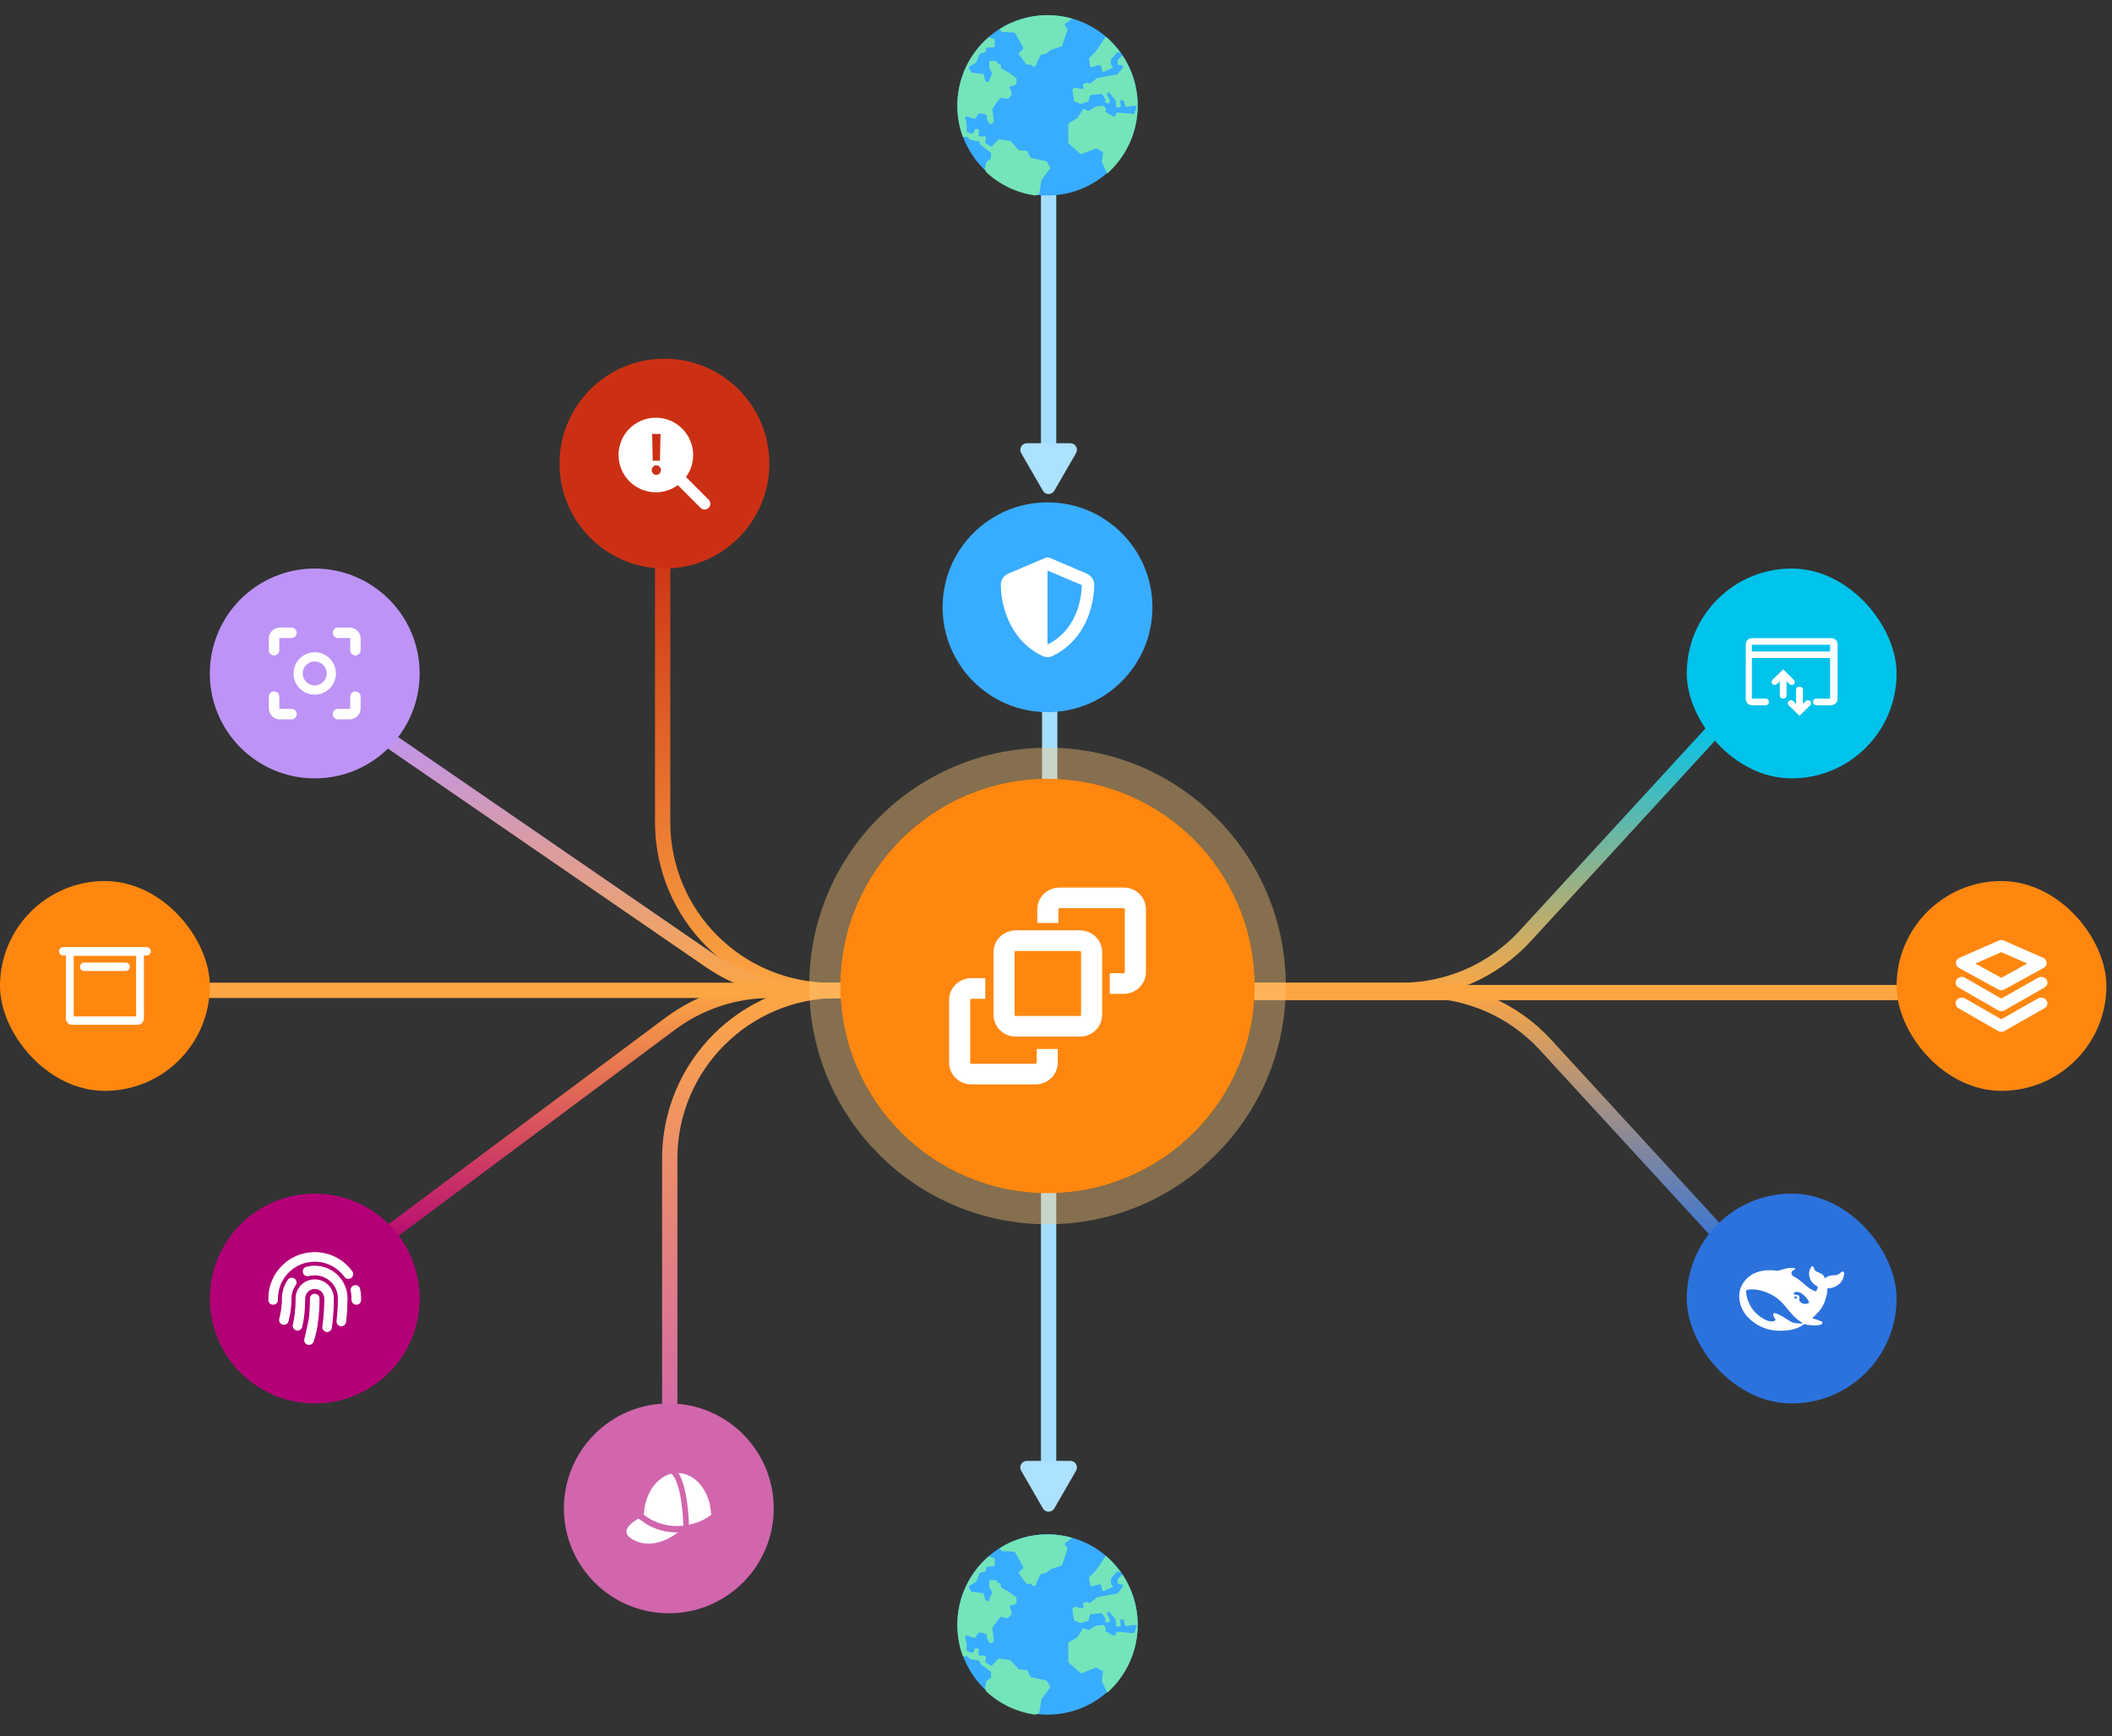 <svg xmlns="http://www.w3.org/2000/svg" width="298" height="245" viewBox="0 0 298 245" fill="none"><rect x="0" y="0" width="298" height="245" fill="#333333" stroke="none"/><path d="M93.5 76.522V115.996C93.5 129.111 104.132 139.743 117.246 139.743H122.515" stroke="url(#paint0_linear_806_2835)" stroke-width="2.159"></path><path d="M94.5 202.962V163.487C94.5 150.372 105.132 139.741 118.246 139.741H122.516" stroke="url(#paint1_linear_806_2835)" stroke-width="2.159"></path><path d="M54 103.815L100.196 135.567C104.154 138.287 108.844 139.744 113.647 139.744H122.515" stroke="url(#paint2_linear_806_2835)" stroke-width="2.159"></path><path d="M243 101.811L215.208 132.063C210.711 136.958 204.368 139.744 197.721 139.744H173.709" stroke="url(#paint3_linear_806_2835)" stroke-width="2.159"></path><path d="M50 177.673L94.57 144.448C98.67 141.391 103.648 139.74 108.762 139.74H122.516" stroke="url(#paint4_linear_806_2835)" stroke-width="2.159"></path><path d="M245.849 177.673L218.057 147.421C213.56 142.526 207.217 139.74 200.57 139.74H173.709" stroke="url(#paint5_linear_806_2835)" stroke-width="2.159"></path><path d="M27.5 139.742L49.734 139.742H122.515" stroke="#FCA643" stroke-width="2.159"></path><path d="M270 140.058H226.023H174" stroke="#FCA643" stroke-width="2.159"></path><path d="M148.112 77.754L148.112 115.378" stroke="#A3DEFF" stroke-width="2.159"></path><path d="M147.958 25.558L147.958 65.554" stroke="#A3DEFF" stroke-width="2.159"></path><path d="M147.958 165.958V208.932" stroke="#A3DEFF" stroke-width="2.159"></path><rect x="238" y="80.224" width="29.606" height="29.606" rx="14.803" fill="#00C3EB"></rect><path fill-rule="evenodd" clip-rule="evenodd" d="M246.519 90.888C246.519 90.513 246.806 90.326 247.19 90.326H258.416C258.8 90.326 259.087 90.607 259.087 90.888V98.663C259.087 99.038 258.8 99.225 258.416 99.225H256.401C256.305 99.225 256.209 99.132 256.209 99.038C256.209 98.944 256.305 98.851 256.401 98.851H258.416C258.512 98.851 258.608 98.757 258.608 98.663V92.668H246.998V98.757C246.998 98.851 247.094 98.944 247.19 98.944H249.205C249.301 98.944 249.397 99.038 249.397 99.132C249.397 99.225 249.301 99.319 249.205 99.319H247.19C246.806 99.319 246.519 99.038 246.519 98.757V90.888ZM246.998 92.2H258.512V90.888C258.512 90.795 258.416 90.701 258.32 90.701H247.19C247.094 90.701 246.998 90.795 246.998 90.888V92.2ZM251.604 94.729L252.947 96.04C253.043 96.134 253.043 96.228 252.947 96.321C252.851 96.509 252.755 96.509 252.659 96.415L251.891 95.572V98.101C251.891 98.195 251.796 98.288 251.7 98.288C251.604 98.288 251.508 98.195 251.508 98.101V95.572L250.548 96.415C250.452 96.509 250.356 96.509 250.26 96.415C250.164 96.321 250.164 96.228 250.26 96.134L251.604 94.729ZM253.906 97.164C254.002 97.164 254.098 97.258 254.098 97.352V99.881L254.866 99.132C254.962 99.038 255.058 99.038 255.154 99.132C255.25 99.225 255.25 99.319 255.154 99.413L253.81 100.724L252.467 99.413C252.371 99.319 252.371 99.225 252.467 99.132C252.563 99.038 252.659 99.038 252.755 99.132L253.523 99.881V97.352C253.619 97.258 253.81 97.164 253.906 97.164Z" fill="white"></path><path d="M253.906 101.005L252.371 99.506C252.275 99.413 252.275 99.319 252.275 99.225C252.275 99.132 252.275 98.944 252.371 98.944C252.563 98.757 252.851 98.757 253.043 98.944L253.427 99.319V97.352C253.427 97.071 253.619 96.883 253.906 96.883C254.194 96.883 254.386 97.071 254.386 97.352V99.319L254.77 98.944C254.962 98.757 255.25 98.757 255.441 98.944C255.537 99.038 255.537 99.132 255.537 99.225C255.537 99.319 255.441 99.506 255.441 99.506L253.906 101.005ZM258.32 99.506H256.305C256.017 99.506 255.825 99.319 255.825 99.038C255.825 98.757 256.017 98.57 256.305 98.57H258.224V92.855H247.19V98.57H249.109C249.397 98.57 249.589 98.757 249.589 99.038C249.589 99.319 249.397 99.506 249.109 99.506H247.19C246.71 99.506 246.327 99.132 246.327 98.663V90.888C246.327 90.42 246.71 90.045 247.19 90.045H258.416C258.895 90.045 259.279 90.42 259.279 90.888V98.663C259.279 99.132 258.8 99.506 258.32 99.506ZM247.19 91.919H258.224V90.982H247.19V91.919ZM251.604 98.57C251.316 98.57 251.124 98.382 251.124 98.101V96.134L250.74 96.509C250.548 96.696 250.26 96.696 250.069 96.509C249.973 96.415 249.973 96.321 249.973 96.228C249.973 96.134 250.069 95.947 250.069 95.947L251.604 94.448L253.139 95.947C253.235 96.04 253.235 96.134 253.235 96.228C253.235 96.321 253.235 96.509 253.139 96.509C252.947 96.696 252.659 96.696 252.467 96.509L252.083 96.134V98.101C252.083 98.382 251.891 98.57 251.604 98.57Z" fill="white"></path><rect x="267.606" y="124.317" width="29.606" height="29.606" rx="14.803" fill="#FF8710"></rect><g clip-path="url(#clip0_806_2835)"><path fill-rule="evenodd" clip-rule="evenodd" d="M278.711 135.96L282.378 137.971L286.045 135.96L282.378 134.35L278.711 135.96ZM276.479 135.147C275.846 135.424 275.806 136.248 276.408 136.578L281.936 139.61C282.209 139.76 282.547 139.76 282.82 139.61L288.348 136.578C288.95 136.248 288.91 135.424 288.277 135.147L282.749 132.721C282.514 132.618 282.242 132.618 282.007 132.721L276.479 135.147Z" fill="white"></path><path fill-rule="evenodd" clip-rule="evenodd" d="M276.07 138.216C276.33 137.84 276.868 137.73 277.273 137.971L282.378 140.904L287.545 137.971C287.95 137.73 288.488 137.84 288.748 138.216C289.007 138.593 288.889 139.095 288.484 139.336L282.848 142.549C282.561 142.72 282.195 142.72 281.908 142.549L276.334 139.336C275.929 139.095 275.811 138.593 276.07 138.216Z" fill="white"></path><path fill-rule="evenodd" clip-rule="evenodd" d="M276.07 141.136C276.33 140.759 276.868 140.649 277.273 140.891L282.378 143.824L287.545 140.891C287.95 140.649 288.488 140.759 288.748 141.136C289.007 141.513 288.889 142.014 288.484 142.255L282.848 145.469C282.561 145.639 282.195 145.639 281.908 145.469L276.334 142.255C275.929 142.014 275.811 141.513 276.07 141.136Z" fill="white"></path></g><path d="M118.565 139.126C118.565 122.978 131.656 109.888 147.804 109.888C163.952 109.888 177.042 122.978 177.042 139.126C177.042 155.274 163.952 168.365 147.804 168.365C131.656 168.365 118.565 155.274 118.565 139.126Z" fill="#FF8710"></path><path d="M147.804 107.695C130.445 107.695 116.373 121.767 116.373 139.126C116.373 156.485 130.445 170.557 147.804 170.557C165.163 170.557 179.235 156.485 179.235 139.126C179.235 121.767 165.163 107.695 147.804 107.695Z" stroke="#FFC87A" stroke-opacity="0.4" stroke-width="4.386"></path><path fill-rule="evenodd" clip-rule="evenodd" d="M146.36 128.312C146.36 126.614 147.767 125.237 149.503 125.237H158.548C160.285 125.237 161.692 126.614 161.692 128.312V137.157C161.692 138.855 160.285 140.231 158.548 140.231H156.584V137.319H158.548C158.64 137.319 158.714 137.246 158.714 137.157V128.312C158.714 128.222 158.64 128.15 158.548 128.15H149.503C149.412 128.15 149.338 128.222 149.338 128.312V130.233H146.36V128.312Z" fill="white"></path><path fill-rule="evenodd" clip-rule="evenodd" d="M149.248 149.939C149.248 151.637 147.84 153.014 146.104 153.014L137.059 153.014C135.323 153.014 133.916 151.637 133.916 149.939L133.916 141.094C133.916 139.396 135.323 138.02 137.059 138.02L139.024 138.02L139.024 140.932L137.059 140.932C136.968 140.932 136.894 141.005 136.894 141.094L136.894 149.939C136.894 150.029 136.968 150.101 137.059 150.101L146.104 150.101C146.196 150.101 146.27 150.029 146.27 149.939L146.27 148.018L149.248 148.018L149.248 149.939Z" fill="white"></path><path fill-rule="evenodd" clip-rule="evenodd" d="M140.183 134.352C140.183 132.654 141.59 131.278 143.326 131.278H152.371C154.107 131.278 155.515 132.654 155.515 134.352V143.197C155.515 144.895 154.107 146.272 152.371 146.272H143.326C141.59 146.272 140.183 144.895 140.183 143.197V134.352ZM143.326 134.19C143.235 134.19 143.161 134.263 143.161 134.352V143.197C143.161 143.287 143.235 143.359 143.326 143.359H152.371C152.463 143.359 152.537 143.287 152.537 143.197V134.352C152.537 134.263 152.463 134.19 152.371 134.19H143.326Z" fill="white"></path><path d="M133.001 85.687C133.001 77.512 139.629 70.884 147.804 70.884C155.979 70.884 162.607 77.512 162.607 85.687C162.607 93.863 155.979 100.49 147.804 100.49C139.629 100.49 133.001 93.863 133.001 85.687Z" fill="#38ACFF"></path><path d="M147.804 78.656C147.93 78.656 148.057 78.683 148.172 78.736L153.344 80.942C153.948 81.199 154.399 81.799 154.396 82.522C154.382 85.262 153.262 90.275 148.526 92.553C148.068 92.774 147.535 92.774 147.076 92.553C142.346 90.275 141.226 85.262 141.212 82.522C141.209 81.799 141.66 81.199 142.264 80.942L147.439 78.736C147.551 78.683 147.678 78.656 147.804 78.656ZM147.804 80.501V90.94C151.594 89.095 152.613 85.011 152.638 82.561L147.804 80.501Z" fill="white"></path><circle cx="147.804" cy="14.861" r="12.721" fill="#38ACFF"></circle><path d="M138.981 23.847C138.965 23.81 138.962 23.77 138.971 23.731L139.159 22.912C139.169 22.867 139.195 22.827 139.233 22.8L139.329 22.731L139.752 22.425C139.801 22.389 139.831 22.332 139.831 22.271V21.631C139.831 21.571 139.802 21.514 139.754 21.479L138.39 20.468C138.356 20.442 138.332 20.406 138.32 20.366L138.243 20.085C138.225 20.015 138.168 19.962 138.097 19.949L137.404 19.814L136.892 19.715C136.851 19.707 136.813 19.685 136.785 19.653L136.582 19.416C136.548 19.377 136.5 19.353 136.449 19.351L135.855 19.319C135.343 17.914 135.083 16.438 135.083 14.921C135.083 11.062 136.796 7.599 139.496 5.253L140.226 5.484C140.304 5.509 140.357 5.581 140.358 5.663L140.363 6.185L140.365 6.469C140.366 6.569 140.289 6.653 140.189 6.66L139.816 6.685L139.304 6.721C139.215 6.727 139.142 6.796 139.13 6.885L139.081 7.254C139.07 7.335 139.009 7.4 138.93 7.415L138.362 7.525C138.301 7.537 138.249 7.578 138.225 7.636L137.719 8.811C137.702 8.849 137.673 8.881 137.637 8.901L136.8 9.365C136.709 9.416 136.676 9.53 136.725 9.622L137.017 10.163C137.047 10.218 137.101 10.255 137.163 10.261L137.322 10.279L138.641 10.425C138.72 10.434 138.784 10.49 138.803 10.567L139.002 11.345C139.016 11.402 139.056 11.449 139.11 11.472L139.462 11.625L139.977 10.383C140.001 10.324 139.995 10.257 139.959 10.205L139.617 9.689C139.596 9.658 139.585 9.621 139.585 9.584V8.782C139.585 8.677 139.67 8.592 139.774 8.592H140.443C140.502 8.592 140.558 8.62 140.594 8.669L140.814 8.963L141.182 9.055L141.233 9.542C141.239 9.604 141.276 9.659 141.331 9.689L142.259 10.19C142.266 10.193 142.272 10.198 142.279 10.202L143.346 10.968C143.396 11.004 143.425 11.062 143.425 11.123V11.796L143.248 12.017L142.613 12.167C142.499 12.194 142.437 12.317 142.482 12.425L142.635 12.788C142.64 12.8 142.643 12.812 142.646 12.825L142.738 13.287C142.75 13.345 142.733 13.406 142.694 13.45L142.293 13.9C142.249 13.95 142.182 13.973 142.117 13.96L141.265 13.797C141.193 13.783 141.12 13.813 141.077 13.872L140.056 15.289C140.028 15.327 140.016 15.375 140.021 15.422L140.221 17.08C140.227 17.13 140.213 17.179 140.183 17.218L139.967 17.499L139.642 17.468L139.269 16.843C139.252 16.814 139.242 16.78 139.242 16.746V16.363C139.242 16.276 139.183 16.199 139.098 16.179L138.289 15.985C138.217 15.967 138.142 15.994 138.096 16.052L137.617 16.672C137.568 16.735 137.485 16.761 137.409 16.736L136.445 16.421C136.439 16.418 136.433 16.421 136.427 16.42C136.296 16.39 136.173 16.503 136.201 16.639L136.414 17.669C136.417 17.686 136.418 17.703 136.417 17.72L136.372 18.427C136.367 18.511 136.416 18.589 136.495 18.617L136.986 18.799L137.095 18.84C137.184 18.873 137.283 18.835 137.327 18.751L137.582 18.27C137.627 18.185 137.728 18.148 137.818 18.183L138.006 18.258C138.085 18.289 138.134 18.37 138.125 18.455L138.061 19.033C138.049 19.145 138.136 19.243 138.249 19.243H138.93C139.048 19.243 139.136 19.35 139.116 19.466L139.019 20.021C139.006 20.096 139.039 20.171 139.102 20.213L139.762 20.643C139.838 20.693 139.939 20.681 140.002 20.614L140.848 19.712C140.891 19.666 140.953 19.645 141.015 19.654L142.533 19.897C142.576 19.904 142.615 19.925 142.644 19.958L143.682 21.132C143.714 21.168 143.759 21.19 143.807 21.194L144.85 21.288C144.918 21.294 144.977 21.337 145.005 21.398L145.36 22.176C145.385 22.23 145.433 22.269 145.491 22.282L147.613 22.75C147.665 22.761 147.71 22.794 147.736 22.841L148.154 23.578C148.191 23.642 148.186 23.723 148.142 23.784L146.983 25.371C146.965 25.395 146.954 25.422 146.949 25.452L146.782 26.455L146.645 27.286C146.633 27.355 146.584 27.413 146.518 27.435L146.08 27.582C143.469 27.226 141.069 26.072 139.177 24.317L138.981 23.847ZM158.202 7.573L157.839 7.38C157.762 7.34 157.668 7.356 157.61 7.421L157.041 8.056L156.811 8.313C156.781 8.346 156.764 8.389 156.763 8.434L156.746 9.045C156.745 9.089 156.759 9.132 156.785 9.166L157.069 9.534L155.782 10.133C155.674 10.183 155.548 10.122 155.519 10.005L155.353 9.314C155.327 9.209 155.221 9.147 155.119 9.175L154.068 9.469C153.961 9.498 153.853 9.43 153.832 9.321L153.648 8.347C153.636 8.285 153.655 8.222 153.699 8.178L154.634 7.228C154.642 7.22 154.649 7.211 154.656 7.202L155.326 6.213L156.026 5.18C156.847 5.881 157.578 6.686 158.201 7.573H158.202ZM150.276 3.626L150.321 3.682L150.58 4.008C150.62 4.058 150.632 4.125 150.612 4.186L149.875 6.435C149.856 6.492 149.812 6.537 149.755 6.556L148.311 7.04C148.29 7.047 148.27 7.058 148.253 7.072L147.697 7.518C147.675 7.536 147.651 7.548 147.625 7.554L146.893 7.738C146.837 7.753 146.791 7.791 146.767 7.844L146.067 9.396H145.729L145.486 9.169C145.451 9.136 145.405 9.118 145.358 9.118H144.919C144.859 9.118 144.802 9.089 144.767 9.04L143.784 7.68C143.728 7.603 143.738 7.496 143.808 7.431L144.331 6.937C144.395 6.877 144.409 6.782 144.367 6.706L143.232 4.676C143.199 4.619 143.139 4.582 143.074 4.58L142.806 4.571L141.45 4.525C141.397 4.523 141.348 4.499 141.313 4.458L141.021 4.116C142.986 2.867 145.311 2.14 147.804 2.14C149.017 2.14 150.19 2.315 151.302 2.635L150.313 3.356C150.226 3.42 150.209 3.543 150.277 3.628L150.276 3.626ZM155.704 23.36L155.49 22.897C155.475 22.865 155.469 22.829 155.474 22.793L155.627 21.59C155.637 21.513 155.598 21.437 155.53 21.4L154.755 20.977C154.707 20.95 154.649 20.946 154.598 20.966L152.624 21.726C152.559 21.752 152.485 21.738 152.432 21.692L150.8 20.254C150.759 20.218 150.736 20.166 150.736 20.111V17.523C150.736 17.456 150.771 17.395 150.829 17.36L151.988 16.669C152.013 16.653 152.035 16.632 152.05 16.607L152.767 15.47C152.818 15.389 152.92 15.359 153.006 15.4L153.494 15.629C153.552 15.656 153.62 15.652 153.675 15.618L154.598 15.034C154.624 15.018 154.653 15.008 154.684 15.006L155.64 14.93C155.713 14.925 155.783 14.961 155.819 15.025L156.053 15.434L155.972 15.79L157.102 16.433C157.201 16.489 157.328 16.444 157.37 16.337L157.501 16.005C157.532 15.927 157.61 15.878 157.692 15.885L159.273 16.021L159.89 16.074C159.977 16.082 160.057 16.029 160.085 15.947L160.413 14.979L159.875 14.923C159.857 14.921 159.839 14.922 159.822 14.925L159.322 15.02L158.967 15.086C158.872 15.105 158.779 15.047 158.751 14.955L158.506 14.133L158.032 14.183L158.153 14.882C158.17 14.975 158.115 15.066 158.026 15.095L157.751 15.184C157.637 15.22 157.519 15.144 157.505 15.025L157.409 14.19C157.405 14.153 157.39 14.118 157.366 14.089L156.461 13.011L156.135 13.319L156.611 14.12C156.648 14.183 156.647 14.261 156.607 14.321L156.48 14.516C156.426 14.6 156.316 14.627 156.229 14.578L155.871 14.375L156.017 14.091L155.539 13.341C155.501 13.28 155.432 13.247 155.361 13.254L153.946 13.398C153.867 13.406 153.802 13.462 153.782 13.539L153.607 14.223C153.591 14.286 153.543 14.337 153.481 14.356L152.557 14.647C152.516 14.66 152.472 14.659 152.431 14.643L151.651 14.336C151.588 14.312 151.543 14.255 151.533 14.188L151.313 12.75C151.303 12.689 151.324 12.627 151.369 12.584L151.543 12.416C151.588 12.373 151.652 12.354 151.713 12.367L152.657 12.566C152.796 12.596 152.917 12.465 152.876 12.327L152.799 12.064C152.774 11.977 152.813 11.884 152.893 11.843L153.158 11.703C153.196 11.682 153.24 11.676 153.283 11.685L153.768 11.781C153.825 11.793 153.884 11.777 153.928 11.739L154.725 11.053C154.75 11.031 154.781 11.016 154.814 11.01L157.611 10.498C157.657 10.489 157.697 10.464 157.726 10.428L158.153 9.883L158.437 9.521C158.528 9.404 158.456 9.231 158.309 9.215L157.879 9.166C157.784 9.156 157.711 9.075 157.711 8.978V8.527C157.711 8.477 157.73 8.429 157.765 8.394L158.266 7.883C158.307 7.841 158.322 7.786 158.318 7.734C159.71 9.783 160.525 12.258 160.525 14.921C160.525 18.727 158.86 22.146 156.227 24.49L155.705 23.36L155.704 23.36Z" fill="#74E5BA"></path><circle cx="147.804" cy="229.224" r="12.721" fill="#38ACFF"></circle><path d="M138.981 238.21C138.965 238.173 138.962 238.132 138.971 238.094L139.159 237.274C139.169 237.23 139.195 237.19 139.233 237.163L139.329 237.094L139.752 236.788C139.801 236.752 139.831 236.695 139.831 236.634V235.994C139.831 235.934 139.802 235.877 139.754 235.842L138.39 234.831C138.356 234.805 138.332 234.769 138.32 234.728L138.243 234.447C138.225 234.378 138.168 234.325 138.097 234.312L137.404 234.177L136.892 234.078C136.851 234.07 136.813 234.048 136.785 234.016L136.582 233.779C136.548 233.74 136.5 233.716 136.449 233.714L135.855 233.682C135.343 232.277 135.083 230.801 135.083 229.284C135.083 225.424 136.796 221.961 139.496 219.616L140.226 219.847C140.304 219.872 140.357 219.944 140.358 220.026L140.363 220.548L140.365 220.832C140.366 220.932 140.289 221.015 140.189 221.022L139.816 221.048L139.304 221.084C139.215 221.09 139.142 221.158 139.13 221.248L139.081 221.617C139.07 221.698 139.009 221.763 138.93 221.778L138.362 221.888C138.301 221.9 138.249 221.941 138.225 221.998L137.719 223.174C137.702 223.212 137.673 223.244 137.637 223.264L136.8 223.728C136.709 223.778 136.676 223.893 136.725 223.985L137.017 224.526C137.047 224.581 137.101 224.618 137.163 224.624L137.322 224.642L138.641 224.788C138.72 224.797 138.784 224.853 138.803 224.929L139.002 225.708C139.016 225.765 139.056 225.812 139.11 225.835L139.462 225.988L139.977 224.746C140.001 224.687 139.995 224.62 139.959 224.568L139.617 224.052C139.596 224.021 139.585 223.984 139.585 223.947V223.145C139.585 223.04 139.67 222.955 139.774 222.955H140.443C140.502 222.955 140.558 222.983 140.594 223.031L140.814 223.326L141.182 223.418L141.233 223.904C141.239 223.967 141.276 224.022 141.331 224.052L142.259 224.552C142.266 224.556 142.272 224.56 142.279 224.565L143.346 225.331C143.396 225.367 143.425 225.424 143.425 225.485V226.159L143.248 226.38L142.613 226.529C142.499 226.557 142.437 226.68 142.482 226.788L142.635 227.151C142.64 227.162 142.643 227.175 142.646 227.187L142.738 227.65C142.75 227.708 142.733 227.769 142.694 227.813L142.293 228.263C142.249 228.312 142.182 228.335 142.117 228.323L141.265 228.16C141.193 228.146 141.12 228.175 141.077 228.235L140.056 229.651C140.028 229.69 140.016 229.738 140.021 229.785L140.221 231.443C140.227 231.492 140.213 231.542 140.183 231.581L139.967 231.862L139.642 231.83L139.269 231.206C139.252 231.176 139.242 231.143 139.242 231.109V230.726C139.242 230.639 139.183 230.562 139.098 230.542L138.289 230.347C138.217 230.33 138.142 230.357 138.096 230.415L137.617 231.035C137.568 231.098 137.485 231.124 137.409 231.099L136.445 230.783C136.439 230.781 136.433 230.784 136.427 230.783C136.296 230.753 136.173 230.866 136.201 231.002L136.414 232.032C136.417 232.049 136.418 232.065 136.417 232.083L136.372 232.79C136.367 232.874 136.416 232.951 136.495 232.98L136.986 233.162L137.095 233.203C137.184 233.235 137.283 233.198 137.327 233.114L137.582 232.633C137.627 232.548 137.728 232.511 137.818 232.546L138.006 232.621C138.085 232.652 138.134 232.733 138.125 232.818L138.061 233.396C138.049 233.508 138.136 233.606 138.249 233.606H138.93C139.048 233.606 139.136 233.713 139.116 233.829L139.019 234.384C139.006 234.459 139.039 234.534 139.102 234.576L139.762 235.006C139.838 235.056 139.939 235.044 140.002 234.977L140.848 234.074C140.891 234.029 140.953 234.007 141.015 234.017L142.533 234.26C142.576 234.266 142.615 234.288 142.644 234.321L143.682 235.494C143.714 235.531 143.759 235.553 143.807 235.557L144.85 235.651C144.918 235.657 144.977 235.699 145.005 235.761L145.36 236.539C145.385 236.593 145.433 236.632 145.491 236.645L147.613 237.112C147.665 237.124 147.71 237.157 147.736 237.204L148.154 237.94C148.191 238.005 148.186 238.086 148.142 238.147L146.983 239.734C146.965 239.758 146.954 239.785 146.949 239.815L146.782 240.818L146.645 241.649C146.633 241.718 146.584 241.775 146.518 241.798L146.08 241.945C143.469 241.589 141.069 240.435 139.177 238.68L138.981 238.21ZM158.202 221.936L157.839 221.743C157.762 221.702 157.668 221.719 157.61 221.784L157.041 222.419L156.811 222.676C156.781 222.709 156.764 222.752 156.763 222.797L156.746 223.408C156.745 223.451 156.759 223.494 156.785 223.529L157.069 223.897L155.782 224.496C155.674 224.546 155.548 224.484 155.519 224.368L155.353 223.677C155.327 223.572 155.221 223.51 155.119 223.538L154.068 223.831C153.961 223.861 153.853 223.793 153.832 223.684L153.648 222.71C153.636 222.648 153.655 222.585 153.699 222.541L154.634 221.591C154.642 221.583 154.649 221.574 154.656 221.565L155.326 220.575L156.026 219.543C156.847 220.244 157.578 221.049 158.201 221.936H158.202ZM150.276 217.989L150.321 218.045L150.58 218.371C150.62 218.42 150.632 218.487 150.612 218.548L149.875 220.798C149.856 220.855 149.812 220.9 149.755 220.919L148.311 221.403C148.29 221.409 148.27 221.421 148.253 221.434L147.697 221.881C147.675 221.898 147.651 221.91 147.625 221.917L146.893 222.101C146.837 222.115 146.791 222.154 146.767 222.207L146.067 223.759H145.729L145.486 223.532C145.451 223.499 145.405 223.481 145.358 223.481H144.919C144.859 223.481 144.802 223.452 144.767 223.403L143.784 222.043C143.728 221.966 143.738 221.859 143.808 221.794L144.331 221.3C144.395 221.24 144.409 221.145 144.367 221.069L143.232 219.039C143.199 218.981 143.139 218.945 143.074 218.942L142.806 218.933L141.45 218.887C141.397 218.886 141.348 218.862 141.313 218.821L141.021 218.479C142.986 217.229 145.311 216.502 147.804 216.502C149.017 216.502 150.19 216.678 151.302 216.998L150.313 217.719C150.226 217.782 150.209 217.906 150.277 217.991L150.276 217.989ZM155.704 237.723L155.49 237.26C155.475 237.228 155.469 237.192 155.474 237.156L155.627 235.953C155.637 235.876 155.598 235.8 155.53 235.763L154.755 235.339C154.707 235.313 154.649 235.309 154.598 235.329L152.624 236.089C152.559 236.114 152.485 236.101 152.432 236.055L150.8 234.617C150.759 234.581 150.736 234.529 150.736 234.474V231.886C150.736 231.819 150.771 231.757 150.829 231.723L151.988 231.031C152.013 231.016 152.035 230.995 152.05 230.97L152.767 229.833C152.818 229.752 152.92 229.722 153.006 229.763L153.494 229.992C153.552 230.019 153.62 230.015 153.675 229.98L154.598 229.397C154.624 229.381 154.653 229.371 154.684 229.369L155.64 229.293C155.713 229.287 155.783 229.324 155.819 229.387L156.053 229.797L155.972 230.153L157.102 230.795C157.201 230.852 157.328 230.807 157.37 230.7L157.501 230.367C157.532 230.29 157.61 230.241 157.692 230.248L159.273 230.384L159.89 230.437C159.977 230.444 160.057 230.392 160.085 230.309L160.413 229.341L159.875 229.286C159.857 229.284 159.839 229.285 159.822 229.288L159.322 229.382L158.967 229.449C158.872 229.467 158.779 229.41 158.751 229.317L158.506 228.496L158.032 228.546L158.153 229.244C158.17 229.338 158.115 229.429 158.026 229.457L157.751 229.546C157.637 229.583 157.519 229.506 157.505 229.387L157.409 228.553C157.405 228.516 157.39 228.48 157.366 228.452L156.461 227.374L156.135 227.682L156.611 228.483C156.648 228.545 156.647 228.624 156.607 228.684L156.48 228.879C156.426 228.963 156.316 228.99 156.229 228.941L155.871 228.738L156.017 228.453L155.539 227.703C155.501 227.643 155.432 227.61 155.361 227.617L153.946 227.76C153.867 227.769 153.802 227.825 153.782 227.902L153.607 228.585C153.591 228.649 153.543 228.7 153.481 228.719L152.557 229.01C152.516 229.023 152.472 229.022 152.431 229.006L151.651 228.699C151.588 228.674 151.543 228.618 151.533 228.551L151.313 227.112C151.303 227.051 151.324 226.99 151.369 226.947L151.543 226.779C151.588 226.735 151.652 226.717 151.713 226.73L152.657 226.929C152.796 226.959 152.917 226.828 152.876 226.69L152.799 226.427C152.774 226.34 152.813 226.247 152.893 226.206L153.158 226.065C153.196 226.045 153.24 226.039 153.283 226.047L153.768 226.144C153.825 226.155 153.884 226.14 153.928 226.102L154.725 225.415C154.75 225.393 154.781 225.379 154.814 225.373L157.611 224.86C157.657 224.852 157.697 224.827 157.726 224.791L158.153 224.245L158.437 223.883C158.528 223.766 158.456 223.594 158.309 223.577L157.879 223.529C157.784 223.519 157.711 223.437 157.711 223.341V222.89C157.711 222.84 157.73 222.792 157.765 222.756L158.266 222.245C158.307 222.204 158.322 222.149 158.318 222.096C159.71 224.146 160.525 226.621 160.525 229.284C160.525 233.089 158.86 236.509 156.227 238.853L155.705 237.723L155.704 237.723Z" fill="#74E5BA"></path><path d="M78.95 65.415C78.95 57.24 85.577 50.612 93.752 50.612C101.928 50.612 108.555 57.24 108.555 65.415C108.555 73.591 101.928 80.219 93.752 80.219C85.577 80.219 78.95 73.591 78.95 65.415Z" fill="#CC3014"></path><path fill-rule="evenodd" clip-rule="evenodd" d="M96.788 67.305C97.423 66.435 97.8 65.363 97.8 64.201C97.8 61.295 95.445 58.94 92.538 58.94C89.631 58.94 87.276 61.295 87.276 64.201C87.276 67.108 89.631 69.463 92.538 69.463C93.699 69.463 94.772 69.089 95.642 68.451L98.845 71.657C99.161 71.973 99.675 71.973 99.991 71.657C100.307 71.341 100.307 70.827 99.991 70.511L96.788 67.305ZM93.199 61.231H92.017L92.096 65.01H93.118L93.199 61.231ZM92.145 65.857C92.271 65.726 92.427 65.657 92.607 65.657C92.784 65.657 92.939 65.727 93.063 65.857C93.19 65.987 93.254 66.148 93.254 66.331C93.254 66.453 93.225 66.568 93.164 66.672C93.108 66.773 93.031 66.855 92.934 66.917C92.835 66.979 92.725 67.01 92.607 67.01C92.427 67.01 92.271 66.941 92.145 66.81L92.145 66.809C92.021 66.677 91.959 66.515 91.959 66.331C91.959 66.149 92.021 65.989 92.145 65.858L92.145 65.857Z" fill="white"></path><path d="M29.606 95.027C29.606 86.851 36.233 80.224 44.409 80.224C52.584 80.224 59.212 86.851 59.212 95.027C59.212 103.202 52.584 109.83 44.409 109.83C36.233 109.83 29.606 103.202 29.606 95.027Z" fill="#BD94F5"></path><path fill-rule="evenodd" clip-rule="evenodd" d="M37.933 90.108C37.933 89.248 38.63 88.551 39.49 88.551H41.13C41.537 88.551 41.868 88.881 41.868 89.289C41.868 89.696 41.537 90.026 41.13 90.026H39.49C39.445 90.026 39.408 90.063 39.408 90.108V91.748C39.408 92.155 39.078 92.486 38.67 92.486C38.263 92.486 37.933 92.155 37.933 91.748V90.108ZM46.95 89.289C46.95 88.881 47.281 88.551 47.688 88.551H49.328C50.188 88.551 50.885 89.248 50.885 90.108V91.748C50.885 92.155 50.555 92.486 50.147 92.486C49.74 92.486 49.41 92.155 49.41 91.748V90.108C49.41 90.063 49.373 90.026 49.328 90.026H47.688C47.281 90.026 46.95 89.696 46.95 89.289ZM38.67 97.568C39.078 97.568 39.408 97.899 39.408 98.306V99.946C39.408 99.991 39.445 100.028 39.49 100.028H41.13C41.537 100.028 41.868 100.358 41.868 100.766C41.868 101.173 41.537 101.503 41.13 101.503H39.49C38.63 101.503 37.933 100.806 37.933 99.946V98.306C37.933 97.899 38.263 97.568 38.67 97.568ZM50.147 97.568C50.555 97.568 50.885 97.899 50.885 98.306V99.946C50.885 100.806 50.188 101.503 49.328 101.503H47.688C47.281 101.503 46.95 101.173 46.95 100.766C46.95 100.358 47.281 100.028 47.688 100.028H49.328C49.373 100.028 49.41 99.991 49.41 99.946V98.306C49.41 97.899 49.74 97.568 50.147 97.568Z" fill="white"></path><path fill-rule="evenodd" clip-rule="evenodd" d="M44.409 96.721C45.344 96.721 46.103 95.963 46.103 95.027C46.103 94.092 45.344 93.333 44.409 93.333C43.474 93.333 42.715 94.092 42.715 95.027C42.715 95.963 43.474 96.721 44.409 96.721ZM44.409 98.016C46.06 98.016 47.398 96.678 47.398 95.027C47.398 93.376 46.06 92.038 44.409 92.038C42.758 92.038 41.42 93.376 41.42 95.027C41.42 96.678 42.758 98.016 44.409 98.016Z" fill="white"></path><rect y="124.317" width="29.606" height="29.606" rx="14.803" fill="#FF8710"></rect><path fill-rule="evenodd" clip-rule="evenodd" d="M19.205 134.868H10.401V143.418H19.205V134.868ZM9.3 133.686V143.691C9.3 144.193 9.679 144.6 10.147 144.6H19.459C19.927 144.6 20.306 144.193 20.306 143.691V133.686H9.3Z" fill="white"></path><path fill-rule="evenodd" clip-rule="evenodd" d="M8.327 134.231C8.327 133.905 8.573 133.64 8.877 133.64H20.729C21.033 133.64 21.279 133.905 21.279 134.231C21.279 134.558 21.033 134.823 20.729 134.823H8.877C8.573 134.823 8.327 134.558 8.327 134.231Z" fill="white"></path><path fill-rule="evenodd" clip-rule="evenodd" d="M11.29 136.414C11.29 136.088 11.536 135.823 11.84 135.823H17.766C18.07 135.823 18.316 136.088 18.316 136.414C18.316 136.741 18.07 137.005 17.766 137.005H11.84C11.536 137.005 11.29 136.741 11.29 136.414Z" fill="white"></path><path d="M29.606 183.224C29.606 175.048 36.233 168.421 44.409 168.421C52.584 168.421 59.212 175.048 59.212 183.224C59.212 191.399 52.584 198.027 44.409 198.027C36.233 198.027 29.606 191.399 29.606 183.224Z" fill="#B30076"></path><path d="M39.147 183.224C39.147 180.317 41.502 177.962 44.408 177.962C46.16 177.962 47.711 178.817 48.67 180.138C48.867 180.408 49.246 180.469 49.517 180.272C49.788 180.074 49.848 179.695 49.651 179.424C48.475 177.803 46.565 176.748 44.408 176.748C40.831 176.748 37.933 179.647 37.933 183.224V183.427C37.933 183.763 38.203 184.034 38.54 184.034C38.876 184.034 39.147 183.763 39.147 183.427V183.224ZM50.744 181.886C50.675 181.557 50.352 181.347 50.025 181.418C49.699 181.489 49.486 181.81 49.557 182.136C49.631 182.488 49.671 182.852 49.671 183.227V183.429C49.671 183.766 49.942 184.036 50.278 184.036C50.615 184.036 50.885 183.766 50.885 183.429V183.227C50.885 182.769 50.837 182.321 50.746 181.888L50.744 181.886ZM43.55 179.991C43.823 179.918 44.109 179.88 44.408 179.88C46.254 179.88 47.751 181.377 47.751 183.224C47.751 184.011 47.703 184.803 47.653 185.4C47.627 185.698 47.602 185.946 47.584 186.118C47.574 186.204 47.567 186.273 47.562 186.318L47.557 186.369L47.554 186.381V186.384C47.514 186.718 47.749 187.019 48.08 187.062C48.412 187.105 48.715 186.867 48.758 186.536L48.156 186.46C48.758 186.536 48.758 186.536 48.758 186.536V186.531L48.761 186.516L48.768 186.46C48.773 186.412 48.781 186.338 48.791 186.25C48.811 186.068 48.837 185.81 48.862 185.501C48.912 184.884 48.965 184.056 48.965 183.224C48.965 180.707 46.924 178.665 44.408 178.665C44.005 178.665 43.614 178.718 43.239 178.817C42.915 178.903 42.721 179.234 42.807 179.558C42.893 179.882 43.224 180.077 43.548 179.991H43.55ZM41.666 181.309C41.858 181.033 41.792 180.656 41.517 180.464C41.241 180.272 40.864 180.338 40.672 180.613C40.156 181.352 39.85 182.253 39.85 183.224C39.85 183.986 39.754 184.707 39.658 185.241C39.61 185.506 39.562 185.724 39.526 185.87C39.508 185.944 39.493 186.002 39.483 186.04C39.478 186.058 39.475 186.073 39.473 186.08L39.47 186.091V186.093C39.379 186.414 39.564 186.751 39.888 186.844C40.212 186.938 40.545 186.751 40.639 186.427L40.052 186.26C40.636 186.427 40.636 186.427 40.636 186.427V186.425V186.419L40.642 186.404C40.644 186.392 40.649 186.374 40.657 186.351C40.669 186.306 40.687 186.24 40.705 186.156C40.745 185.989 40.798 185.749 40.851 185.458C40.958 184.879 41.064 184.082 41.064 183.224C41.064 182.511 41.286 181.85 41.666 181.309ZM44.408 181.807C45.189 181.807 45.824 182.442 45.824 183.224C45.824 184.416 45.756 185.407 45.685 186.098C45.65 186.445 45.617 186.713 45.591 186.898C45.579 186.989 45.569 187.057 45.561 187.103C45.559 187.125 45.556 187.143 45.553 187.153L45.551 187.166V187.168C45.493 187.5 45.715 187.813 46.044 187.872C46.373 187.93 46.689 187.71 46.747 187.378L46.148 187.272C46.745 187.376 46.745 187.376 46.745 187.376V187.373V187.368L46.747 187.35C46.75 187.335 46.752 187.315 46.757 187.29C46.765 187.237 46.778 187.161 46.79 187.062C46.818 186.865 46.853 186.579 46.891 186.217C46.965 185.491 47.036 184.459 47.036 183.222C47.036 181.769 45.857 180.591 44.405 180.591C42.953 180.591 41.775 181.769 41.775 183.222C41.775 184.403 41.676 185.332 41.58 185.964C41.532 186.28 41.484 186.518 41.448 186.677C41.431 186.756 41.416 186.817 41.408 186.852C41.403 186.87 41.4 186.885 41.398 186.893L41.395 186.9C41.304 187.221 41.489 187.558 41.813 187.652C42.136 187.745 42.47 187.558 42.564 187.234L41.98 187.07C42.564 187.237 42.564 187.237 42.564 187.237V187.234L42.566 187.229L42.571 187.211C42.574 187.199 42.579 187.178 42.587 187.153C42.599 187.103 42.617 187.032 42.637 186.941C42.678 186.758 42.731 186.49 42.784 186.149C42.86 185.663 42.933 185.02 42.968 184.244C42.984 183.925 42.991 183.586 42.991 183.224C42.991 182.442 43.626 181.807 44.408 181.807ZM45.015 183.224C45.015 182.888 44.744 182.617 44.408 182.617C44.071 182.617 43.801 182.888 43.801 183.224C43.801 184.373 43.735 185.334 43.641 186.121L43.042 188.848C42.908 189.154 43.044 189.511 43.35 189.648C43.657 189.784 44.016 189.645 44.152 189.339L43.598 189.094C44.152 189.339 44.152 189.339 44.152 189.339V189.336L44.155 189.329L44.165 189.306C44.172 189.286 44.183 189.261 44.195 189.228C44.221 189.159 44.256 189.063 44.296 188.937C44.38 188.681 44.486 188.307 44.592 187.806C44.807 186.799 45.015 185.289 45.015 183.224ZM43.641 186.121L44.408 182.617L43.641 186.121ZM43.641 186.121C43.573 186.69 43.492 187.166 43.409 187.553C43.312 188.013 43.216 188.345 43.148 188.56C43.113 188.666 43.085 188.744 43.067 188.793C43.057 188.815 43.052 188.833 43.047 188.843L43.044 188.853L43.641 186.123V186.121Z" fill="white" stroke="white" stroke-width="0.139"></path><path d="M79.566 212.833C79.566 204.658 86.194 198.03 94.369 198.03C102.545 198.03 109.172 204.658 109.172 212.833C109.172 221.009 102.545 227.636 94.369 227.636C86.194 227.636 79.566 221.009 79.566 212.833Z" fill="#D166AD"></path><path fill-rule="evenodd" clip-rule="evenodd" d="M97.209 214.985L97.209 214.985C97.204 214.873 97.199 214.762 97.192 214.651C97.185 214.549 97.179 214.447 97.173 214.345C97.154 214.048 97.136 213.75 97.108 213.455C97.061 212.951 97.008 212.448 96.938 211.948C96.788 210.872 96.576 209.815 96.201 208.814C96.082 208.497 95.943 208.192 95.771 207.91C95.765 207.901 95.76 207.891 95.753 207.878C95.749 207.87 95.745 207.862 95.74 207.851C95.778 207.854 95.815 207.857 95.852 207.86C95.93 207.866 96.005 207.871 96.079 207.881C96.54 207.944 96.983 208.087 97.406 208.316C98.104 208.694 98.689 209.248 99.169 209.96C99.72 210.778 100.075 211.707 100.244 212.735C100.278 212.944 100.297 213.157 100.316 213.369L100.316 213.369C100.326 213.474 100.335 213.579 100.346 213.683C100.351 213.729 100.338 213.755 100.304 213.78C99.632 214.289 98.908 214.654 98.143 214.9C97.936 214.966 97.726 215.02 97.516 215.073L97.516 215.073C97.423 215.096 97.33 215.12 97.237 215.145C97.234 215.146 97.23 215.145 97.226 215.144C97.223 215.144 97.22 215.143 97.216 215.143L97.216 215.142C97.214 215.09 97.211 215.038 97.209 214.985ZM96.425 215.271L96.425 215.271C96.423 215.217 96.421 215.165 96.419 215.113L96.419 215.113C96.414 214.994 96.41 214.878 96.403 214.763C96.396 214.646 96.389 214.529 96.382 214.412C96.364 214.085 96.345 213.757 96.314 213.431C96.263 212.916 96.199 212.403 96.126 211.892C96.023 211.167 95.873 210.455 95.666 209.762C95.525 209.289 95.361 208.828 95.117 208.414C95.014 208.24 94.9 208.077 94.74 207.975C94.714 207.958 94.678 207.95 94.65 207.957C94.158 208.09 93.697 208.316 93.269 208.636C92.407 209.28 91.777 210.168 91.35 211.267C91.054 212.028 90.891 212.83 90.846 213.667C90.842 213.728 90.86 213.759 90.902 213.791C91.531 214.269 92.207 214.624 92.921 214.878C93.558 215.105 94.207 215.241 94.869 215.301C95.236 215.334 95.604 215.348 95.972 215.316C96.075 215.307 96.177 215.297 96.281 215.286C96.329 215.281 96.376 215.276 96.425 215.271L96.425 215.271V215.271ZM95.45 216.395C95.513 216.353 95.577 216.31 95.641 216.268L95.635 216.249C95.628 216.249 95.622 216.249 95.615 216.249C95.602 216.249 95.589 216.25 95.576 216.249C95.453 216.24 95.33 216.232 95.207 216.225C94.919 216.207 94.63 216.19 94.343 216.157C93.91 216.108 93.483 216.005 93.061 215.877C92.306 215.649 91.584 215.321 90.908 214.856C90.745 214.744 90.585 214.624 90.426 214.505C90.333 214.435 90.24 214.365 90.146 214.297C90.126 214.283 90.091 214.274 90.072 214.285C89.666 214.518 89.273 214.776 88.922 215.119C88.746 215.292 88.583 215.481 88.476 215.727C88.338 216.045 88.369 216.357 88.564 216.629C88.74 216.874 88.965 217.038 89.204 217.177C90.064 217.675 90.971 217.879 91.924 217.797C92.304 217.765 92.678 217.693 93.047 217.585C93.737 217.383 94.391 217.069 95.02 216.676C95.165 216.586 95.308 216.491 95.45 216.395Z" fill="white"></path><rect x="238" y="168.424" width="29.606" height="29.606" rx="14.803" fill="#2C72DD"></rect><g clip-path="url(#clip1_806_2835)"><path d="M260.051 179.437C259.894 179.372 259.827 179.495 259.735 179.557C259.704 179.577 259.677 179.603 259.651 179.627C259.421 179.832 259.153 179.966 258.804 179.95C258.292 179.926 257.855 180.061 257.469 180.388C257.387 179.984 257.115 179.743 256.7 179.589C256.483 179.509 256.263 179.428 256.111 179.254C256.005 179.129 255.976 178.991 255.923 178.854C255.889 178.772 255.855 178.688 255.742 178.674C255.619 178.658 255.571 178.744 255.522 178.816C255.329 179.111 255.255 179.436 255.262 179.765C255.279 180.506 255.653 181.096 256.396 181.515C256.48 181.564 256.502 181.612 256.476 181.682C256.425 181.826 256.365 181.967 256.311 182.111C256.278 182.204 256.227 182.224 256.109 182.184C255.701 182.041 255.349 181.83 255.037 181.576C254.509 181.148 254.031 180.677 253.435 180.307C253.297 180.222 253.156 180.141 253.011 180.065C252.403 179.571 253.09 179.165 253.25 179.117C253.416 179.067 253.308 178.895 252.769 178.897C252.231 178.899 251.739 179.049 251.112 179.25C251.02 179.28 250.924 179.302 250.825 179.32C250.255 179.23 249.664 179.21 249.047 179.268C247.884 179.376 246.955 179.836 246.272 180.62C245.452 181.564 245.259 182.635 245.495 183.753C245.744 184.931 246.463 185.906 247.568 186.669C248.714 187.459 250.034 187.847 251.539 187.772C252.453 187.728 253.472 187.626 254.62 186.813C254.91 186.934 255.213 186.982 255.718 187.018C256.106 187.048 256.48 187.002 256.77 186.952C257.223 186.871 257.192 186.52 257.028 186.456C255.699 185.938 255.99 186.149 255.725 185.979C256.401 185.31 257.419 184.616 257.817 182.366C257.848 182.188 257.822 182.075 257.817 181.931C257.814 181.843 257.838 181.809 257.959 181.798C258.292 181.766 258.615 181.69 258.912 181.554C259.773 181.16 260.121 180.514 260.203 179.74C260.215 179.621 260.201 179.499 260.051 179.437V179.437ZM252.545 186.408C251.257 185.561 250.632 185.282 250.374 185.294C250.132 185.306 250.176 185.537 250.229 185.687C250.284 185.836 250.357 185.938 250.458 186.069C250.528 186.155 250.576 186.283 250.388 186.38C249.973 186.594 249.252 186.307 249.218 186.293C248.378 185.88 247.676 185.334 247.182 184.588C246.704 183.869 246.427 183.099 246.381 182.276C246.369 182.077 246.439 182.007 246.675 181.971C246.986 181.923 247.307 181.913 247.618 181.951C248.933 182.111 250.053 182.603 250.991 183.382C251.527 183.825 251.932 184.355 252.35 184.873C252.794 185.422 253.271 185.946 253.879 186.376C254.094 186.526 254.265 186.641 254.429 186.725C253.935 186.771 253.11 186.781 252.545 186.408ZM253.168 183.048C253.189 182.979 253.263 182.928 253.353 182.928C253.376 182.928 253.398 182.932 253.418 182.938C253.445 182.946 253.469 182.958 253.488 182.976C253.522 183.004 253.542 183.045 253.542 183.087C253.542 183.175 253.457 183.245 253.351 183.245C253.306 183.246 253.263 183.232 253.229 183.208C253.195 183.184 253.172 183.15 253.165 183.113C253.161 183.091 253.162 183.069 253.168 183.048ZM255.019 183.93C254.916 183.963 254.815 183.988 254.717 183.992C254.533 184 254.333 183.938 254.224 183.861C254.056 183.743 253.935 183.677 253.884 183.47C253.863 183.382 253.875 183.245 253.894 183.167C253.937 182.998 253.889 182.89 253.747 182.792C253.631 182.711 253.484 182.689 253.322 182.689C253.262 182.689 253.206 182.667 253.165 182.649C253.098 182.621 253.042 182.551 253.095 182.465C253.112 182.437 253.194 182.368 253.214 182.356C253.433 182.252 253.687 182.286 253.92 182.364C254.138 182.439 254.302 182.575 254.538 182.768C254.779 183 254.823 183.065 254.96 183.239C255.069 183.376 255.168 183.516 255.235 183.677C255.27 183.761 255.238 183.832 255.144 183.882C255.105 183.903 255.061 183.917 255.019 183.93Z" fill="white"></path></g><path d="M148.759 69.252C148.403 69.868 147.513 69.868 147.157 69.252L144.086 63.932C143.729 63.315 144.175 62.544 144.887 62.544L151.03 62.544C151.742 62.544 152.187 63.315 151.831 63.932L148.759 69.252Z" fill="#ACE1FF"></path><path d="M148.759 212.844C148.403 213.461 147.513 213.461 147.157 212.844L144.086 207.524C143.729 206.908 144.175 206.137 144.887 206.137L151.03 206.137C151.742 206.137 152.187 206.908 151.831 207.524L148.759 212.844Z" fill="#ACE1FF"></path><defs><linearGradient id="paint0_linear_806_2835" x1="92.216" y1="76.522" x2="92.216" y2="139.743" gradientUnits="userSpaceOnUse"><stop stop-color="#CC3014"></stop><stop offset="1" stop-color="#FCA643"></stop></linearGradient><linearGradient id="paint1_linear_806_2835" x1="92.216" y1="139.741" x2="92.216" y2="202.962" gradientUnits="userSpaceOnUse"><stop stop-color="#FCA643"></stop><stop offset="1" stop-color="#D166AD"></stop></linearGradient><linearGradient id="paint2_linear_806_2835" x1="68.7" y1="101.811" x2="68.7" y2="139.744" gradientUnits="userSpaceOnUse"><stop stop-color="#BD94F5"></stop><stop offset="1" stop-color="#FCA643"></stop></linearGradient><linearGradient id="paint3_linear_806_2835" x1="227.524" y1="101.811" x2="227.524" y2="139.744" gradientUnits="userSpaceOnUse"><stop stop-color="#00C3EB"></stop><stop offset="1" stop-color="#FCA643"></stop></linearGradient><linearGradient id="paint4_linear_806_2835" x1="68.701" y1="139.74" x2="68.701" y2="177.673" gradientUnits="userSpaceOnUse"><stop stop-color="#FCA643"></stop><stop offset="1" stop-color="#B30076"></stop></linearGradient><linearGradient id="paint5_linear_806_2835" x1="227.524" y1="139.74" x2="227.524" y2="177.673" gradientUnits="userSpaceOnUse"><stop stop-color="#FCA643"></stop><stop offset="1" stop-color="#2C72DD"></stop></linearGradient><clipPath id="clip0_806_2835"><rect width="14.803" height="14.803" fill="white" transform="translate(275.007 131.719)"></rect></clipPath><clipPath id="clip1_806_2835"><rect width="14.803" height="14.803" fill="white" transform="translate(245.401 175.825)"></rect></clipPath></defs></svg>